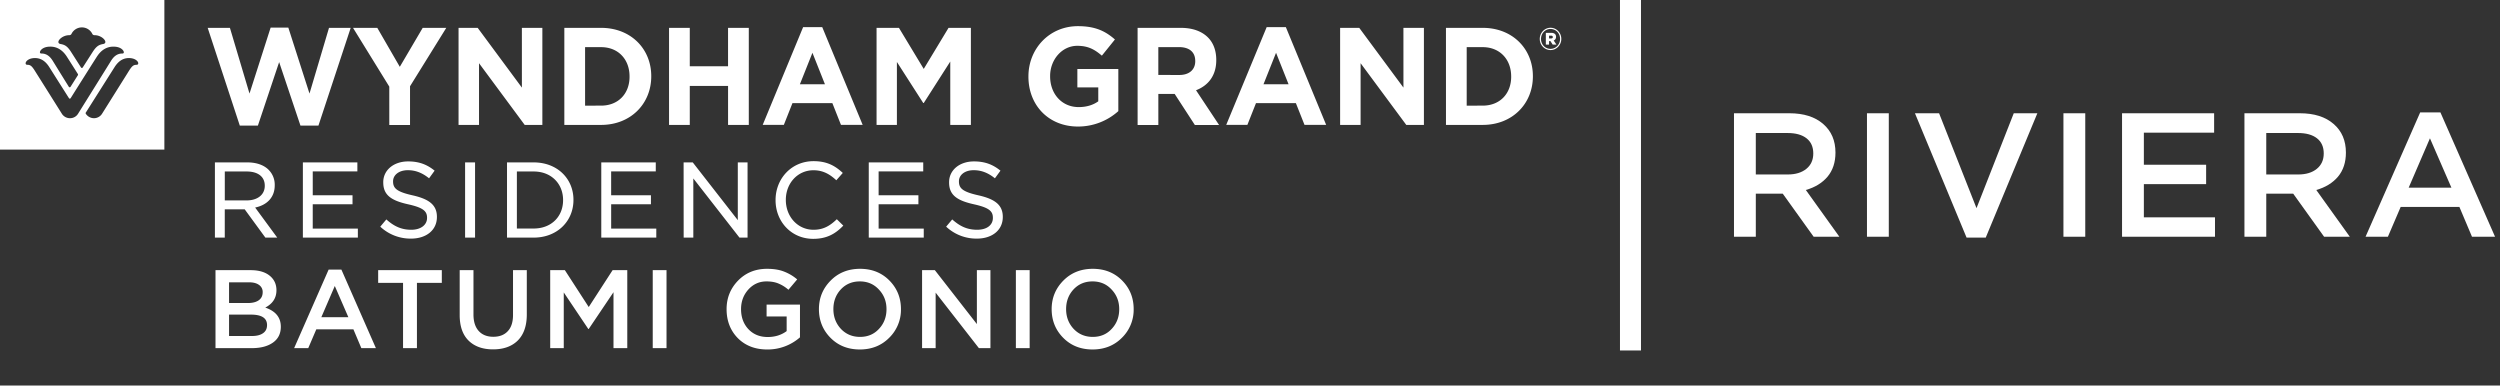 <svg width="214" height="33" fill="none" xmlns="http://www.w3.org/2000/svg"><rect width="100%" height="100%" fill="#333333" stroke="none"/><path fill="#fff" d="M138.67 0h1.798v30h-1.798zm9.759 20.265V9.695h4.738c1.235 0 2.202.307 2.901.921.698.604 1.048 1.42 1.048 2.446 0 .836-.228 1.525-.684 2.069-.455.533-1.073.91-1.852 1.132l2.87 4.002h-2.202l-2.643-3.685h-2.308v3.685h-1.868zm1.868-5.33h2.734c.668 0 1.199-.162 1.594-.484.395-.322.592-.76.592-1.313 0-.564-.192-.997-.577-1.299-.384-.302-.926-.453-1.625-.453h-2.718v3.549zm9.516 5.33V9.695h1.868v10.57h-1.868zm8.526.075l-4.42-10.645h2.066l3.204 8.124 3.189-8.124h2.02l-4.419 10.645h-1.64zm8.291-.075V9.695h1.868v10.57h-1.868zm5.017 0V9.695h7.882v1.661h-6.014v2.748h5.33v1.661h-5.33v2.839h6.089v1.66h-7.957zm10.477 0V9.695h4.738c1.235 0 2.202.307 2.901.921.698.604 1.047 1.42 1.047 2.446 0 .836-.227 1.525-.683 2.069-.456.533-1.073.91-1.853 1.132l2.87 4.002h-2.201L196.3 16.58h-2.308v3.685h-1.868zm1.868-5.33h2.733c.669 0 1.2-.162 1.595-.484.395-.322.592-.76.592-1.313 0-.564-.192-.997-.577-1.299-.385-.302-.926-.453-1.625-.453h-2.718v3.549zm8.499 5.33l4.677-10.645h1.731l4.677 10.645h-1.974l-1.078-2.552h-5.026l-1.094 2.552h-1.913zm3.69-4.198h3.66l-1.838-4.228-1.822 4.228z"/><g clip-path="url(#clip0_200_906)" fill="#fff"><path d="M18.447 29.801v-6.675h3.011c.774 0 1.36.197 1.756.59.3.3.45.675.45 1.126 0 .661-.32 1.157-.959 1.488.889.299 1.333.846 1.333 1.64 0 .585-.223 1.037-.671 1.354-.448.318-1.052.477-1.813.477h-3.107zm1.16-3.862h1.612c.39 0 .697-.076.92-.229.23-.159.346-.391.346-.696a.717.717 0 00-.307-.62c-.205-.153-.496-.229-.873-.229h-1.698v1.774zm0 2.823h1.957c.41 0 .726-.08.95-.239.23-.159.345-.39.345-.696 0-.598-.46-.896-1.382-.896h-1.87v1.83zm5.57 1.039l2.954-6.723h1.093l2.954 6.723h-1.247l-.68-1.611h-3.175l-.69 1.611h-1.21zm2.33-2.651h2.312l-1.16-2.67-1.152 2.67zm6.994 2.651v-5.588h-2.13v-1.087h5.448v1.087H35.69V29.8h-1.189zm7.706.105c-.889 0-1.59-.251-2.1-.753-.506-.503-.758-1.23-.758-2.184v-3.843h1.18v3.795c0 .61.15 1.081.45 1.412.3.33.716.495 1.247.495.53 0 .943-.159 1.237-.476.3-.318.451-.78.451-1.383v-3.843h1.18v3.786c0 .972-.256 1.716-.768 2.231-.511.509-1.218.763-2.12.763zm4.89-.105v-6.675h1.256l2.043 3.156 2.043-3.156h1.256V29.8h-1.18v-4.787l-2.12 3.147h-.037l-2.1-3.128V29.8h-1.161zm8.777 0v-6.675h1.18V29.8h-1.18zm9.804.115c-1.036 0-1.877-.325-2.523-.973-.639-.655-.959-1.481-.959-2.48 0-.953.326-1.767.979-2.44.658-.675 1.486-1.012 2.484-1.012.562 0 1.042.076 1.438.23a3.86 3.86 0 011.142.676l-.749.887a3.054 3.054 0 00-.853-.534c-.281-.12-.624-.181-1.026-.181-.614 0-1.132.232-1.554.696-.416.464-.623 1.024-.623 1.678 0 .693.21 1.266.633 1.717.422.445.971.668 1.65.668.626 0 1.166-.169 1.62-.506v-1.25H65.62v-1.02h2.858v2.804a4.189 4.189 0 01-2.8 1.04zm10.446-1.011c-.665.674-1.506 1.01-2.522 1.01-1.017 0-1.855-.333-2.513-1-.659-.668-.988-1.485-.988-2.452 0-.953.332-1.767.998-2.44.664-.675 1.505-1.012 2.522-1.012s1.854.334 2.513 1.002c.658.667.988 1.484.988 2.45a3.35 3.35 0 01-.998 2.442zm-4.143-.754c.435.458.981.687 1.64.687.659 0 1.199-.229 1.62-.687.43-.457.643-1.02.643-1.688 0-.66-.217-1.22-.652-1.678-.428-.464-.972-.696-1.63-.696-.659 0-1.202.229-1.63.687-.423.457-.634 1.02-.634 1.687 0 .662.215 1.224.643 1.688zm6.949 1.65v-6.675h1.094l3.597 4.615v-4.615h1.16V29.8h-.988l-3.702-4.749v4.75h-1.16zm8.029 0v-6.675h1.18V29.8h-1.18zm9.086-.896c-.665.674-1.506 1.01-2.522 1.01-1.017 0-1.855-.333-2.513-1-.659-.668-.988-1.485-.988-2.452 0-.953.332-1.767.997-2.44.665-.675 1.506-1.012 2.523-1.012 1.016 0 1.854.334 2.513 1.002.658.667.987 1.484.987 2.45a3.35 3.35 0 01-.997 2.442zm-4.143-.754c.434.458.981.687 1.64.687.658 0 1.199-.229 1.62-.687.43-.457.643-1.02.643-1.688 0-.66-.217-1.22-.652-1.678-.428-.464-.972-.696-1.63-.696-.659 0-1.203.229-1.63.687-.423.457-.634 1.02-.634 1.687 0 .662.214 1.224.643 1.688zM0 0v12.806h14.07V0H0zm5.926 3.011a.204.204 0 00.205-.134.993.993 0 011.759 0 .205.205 0 00.205.134c.508 0 .924.364.924.58 0 .108-.082.157-.197.178-.385.067-.591.217-.895.687-.334.525-.807 1.26-.831 1.299-.04.058-.061.063-.089.063-.027 0-.048-.006-.086-.063-.025-.039-.493-.774-.83-1.298-.297-.468-.51-.62-.896-.687-.113-.021-.197-.07-.197-.178.003-.217.422-.58.928-.58zm-1.622.98c.488 0 1.005.211 1.422.865.212.33.925 1.454.936 1.474a.102.102 0 01.019.058.112.112 0 01-.02.06c-.014.02-.605.954-.621.98a.089.089 0 01-.077.045.08.08 0 01-.043-.012.084.084 0 01-.03-.034 505.759 505.759 0 01-1.363-2.201c-.226-.37-.517-.645-.98-.645-.099 0-.129-.05-.129-.107 0-.14.235-.482.885-.482zm1.683 6.127a.819.819 0 01-.707-.406s-1.91-3.043-2.17-3.45c-.34-.553-.457-.715-.766-.715-.122 0-.15-.068-.15-.131 0-.178.283-.446.798-.446.387 0 .839.152 1.229.778 0 0 .954 1.51 1.666 2.63.027.042.048.067.09.067.043 0 .073-.041.088-.068.351-.563 2.01-3.19 2.225-3.52.417-.654.932-.865 1.422-.865.65 0 .888.343.888.483 0 .056-.03.107-.13.107-.463 0-.753.276-.978.645-.226.368-2.631 4.224-2.795 4.486a.807.807 0 01-.71.405zm5.695-4.57c-.309 0-.425.16-.767.714-.253.407-2.164 3.45-2.164 3.45a.817.817 0 01-.707.406.836.836 0 01-.672-.342.167.167 0 01-.044-.09.176.176 0 01.044-.092l2.434-3.846c.395-.626.843-.778 1.23-.778.514 0 .797.268.797.446 0 .063-.029.131-.15.131zm6.096-3.165h1.903l1.676 5.626 1.81-5.648h1.513l1.813 5.648 1.67-5.626h1.857l-2.761 8.367h-1.54l-1.824-5.435-1.82 5.438h-1.547l-2.75-8.37zm15.546 5.033l-3.105-5.032h2.077l1.927 3.335 1.96-3.335h2.018l-3.103 5v3.313h-1.775V7.416zm5.928-5.032h1.638l3.783 5.114V2.384h1.753v8.308h-1.512l-3.91-5.282v5.282h-1.752V2.384zm9.055 0h3.148c2.539 0 4.292 1.792 4.292 4.13v.023c0 2.338-1.753 4.155-4.292 4.155h-3.148V2.384zm3.148 6.657c1.454 0 2.434-1.009 2.434-2.476V6.54c0-1.472-.98-2.504-2.434-2.504h-1.372v5.009l1.372-.004zm5.815-6.657h1.775V5.67h3.276V2.384h1.776v8.308h-1.775V7.357h-3.277v3.335H57.27V2.384zm11.477-.062h1.636l3.461 8.368h-1.857l-.738-1.864h-3.415l-.738 1.864h-1.81l3.46-8.368zm1.867 4.89l-1.07-2.694-1.074 2.695h2.144zm4.42-4.828h1.915l2.122 3.515 2.122-3.513h1.915v8.309h-1.765V5.267l-2.268 3.548h-.047l-2.253-3.511v5.389h-1.741v-8.31zm12.999 4.175v-.024c0-2.361 1.789-4.296 4.234-4.296 1.453 0 2.33.403 3.17 1.14L94.32 4.765c-.624-.534-1.178-.843-2.11-.843-1.293 0-2.32 1.174-2.32 2.586v.024c0 1.52 1.014 2.635 2.445 2.635.646 0 1.223-.166 1.677-.495v-1.19h-1.79V5.906h3.507v3.607a5.155 5.155 0 01-3.452 1.319c-2.512 0-4.244-1.817-4.244-4.275v.001zm9.345-4.175h3.69c1.027 0 1.821.297 2.353.842.449.463.69 1.116.69 1.9v.023c0 1.341-.704 2.18-1.732 2.576l1.972 2.973h-2.073l-1.728-2.66h-1.397v2.66h-1.775V2.384zm3.574 4.034c.866 0 1.36-.474 1.36-1.175V5.22c0-.784-.529-1.188-1.394-1.188h-1.766v2.384l1.8.002zm7.474-4.096h1.642l3.451 8.368h-1.854l-.74-1.864h-3.413l-.738 1.864h-1.811l3.463-8.368zm1.874 4.89l-1.071-2.694-1.075 2.695h2.146zm4.413-4.828h1.637l3.783 5.114V2.384h1.754v8.308h-1.51l-3.91-5.282v5.282h-1.753V2.384h-.001zm9.061 0h3.148c2.539 0 4.292 1.792 4.292 4.13v.023c0 2.338-1.753 4.155-4.292 4.155h-3.148V2.384zm3.148 6.657c1.453 0 2.434-1.009 2.434-2.476V6.54c0-1.472-.986-2.504-2.434-2.504h-1.373v5.009l1.373-.004zm-108.527 4.86h2.78c.802 0 1.435.24 1.83.646a1.795 1.795 0 01.512 1.3v.017c0 1.061-.695 1.698-1.676 1.902l1.892 2.575h-1.016l-1.77-2.422H19.24v2.422h-.844v-6.44zm2.719 3.254c.916 0 1.549-.477 1.549-1.246v-.018c0-.76-.572-1.212-1.549-1.212h-1.873v2.477l1.873-.001zm4.812-3.253h4.664v.768h-3.82v2.043h3.405v.773H26.77v2.08h3.863v.77h-4.707v-6.435zm6.624 5.5l.52-.62c.651.584 1.283.885 2.14.885.809 0 1.345-.416 1.345-1.009v-.016c0-.549-.296-.858-1.601-1.15-1.444-.318-2.148-.778-2.148-1.875V15.6c0-1.043.899-1.783 2.13-1.783.933 0 1.62.265 2.267.792l-.475.654c-.591-.477-1.17-.694-1.813-.694-.783 0-1.268.425-1.268.947v.018c0 .583.317.884 1.677 1.188 1.408.319 2.076.823 2.076 1.84v.016c0 1.131-.923 1.847-2.217 1.847a3.786 3.786 0 01-2.633-1.023v.001zm7.261-5.501h.853v6.44h-.853v-6.44zm3.589 0h2.282c2.015 0 3.405 1.388 3.405 3.201v.017c0 1.814-1.39 3.22-3.406 3.22H43.4V13.9zm.844.778v4.882h1.438c1.53 0 2.517-1.044 2.517-2.424v-.018c0-1.37-.986-2.44-2.517-2.44h-1.438zm7.226-.777h4.664v.768h-3.82v2.043h3.406v.773h-3.405v2.08h3.863v.77H51.47v-6.435zm7.047-.001h.783l3.855 4.943v-4.943h.835v6.44h-.69l-3.952-5.067v5.067h-.827l-.005-6.44h.001zm7.871 3.236v-.018c0-1.82 1.356-3.324 3.254-3.324 1.17 0 1.865.416 2.5 1.008l-.554.628c-.538-.504-1.128-.858-1.955-.858-1.355 0-2.366 1.115-2.366 2.53v.017c0 1.415 1.011 2.547 2.366 2.547.854 0 1.408-.336 1.998-.902l.555.548c-.67.694-1.4 1.132-2.578 1.132-1.852 0-3.22-1.459-3.22-3.307zm7.977-3.235h4.664v.768H75.21v2.043h3.406v.773H75.21v2.08h3.863v.77h-4.707v-6.435h-.001zm58.408-10.61c.096 0 .148-.05.148-.12 0-.075-.052-.12-.148-.12h-.175v.24h.175zm-.45-.48h.466c.239 0 .409.105.409.34 0 .157-.08.266-.203.315l.234.35h-.319l-.195-.3h-.116v.3h-.276V2.813zm1.219.52v-.007c0-.463-.35-.845-.817-.845-.467 0-.815.387-.815.851v.005c0 .463.348.846.815.846.467 0 .817-.388.817-.85zm-1.739.004v-.005c0-.518.41-.955.923-.955.513 0 .922.431.922.95v.005c0 .518-.408.954-.922.954s-.923-.43-.923-.95M80.99 19.402l.52-.62c.655.588 1.285.885 2.134.885s1.347-.416 1.347-1.009v-.016c0-.549-.296-.858-1.601-1.15-1.444-.318-2.148-.778-2.148-1.875V15.6c0-1.043.897-1.783 2.13-1.783.933 0 1.619.265 2.268.792l-.476.654c-.591-.477-1.17-.694-1.812-.694-.79 0-1.267.425-1.267.947v.018c0 .583.316.884 1.677 1.188 1.407.319 2.077.823 2.077 1.84v.016c0 1.131-.925 1.847-2.218 1.847a3.781 3.781 0 01-2.63-1.023v.001z"/></g><defs><clipPath id="clip0_200_906"><path fill="#fff" d="M0 0h133.675v32.185H0z"/></clipPath></defs></svg>